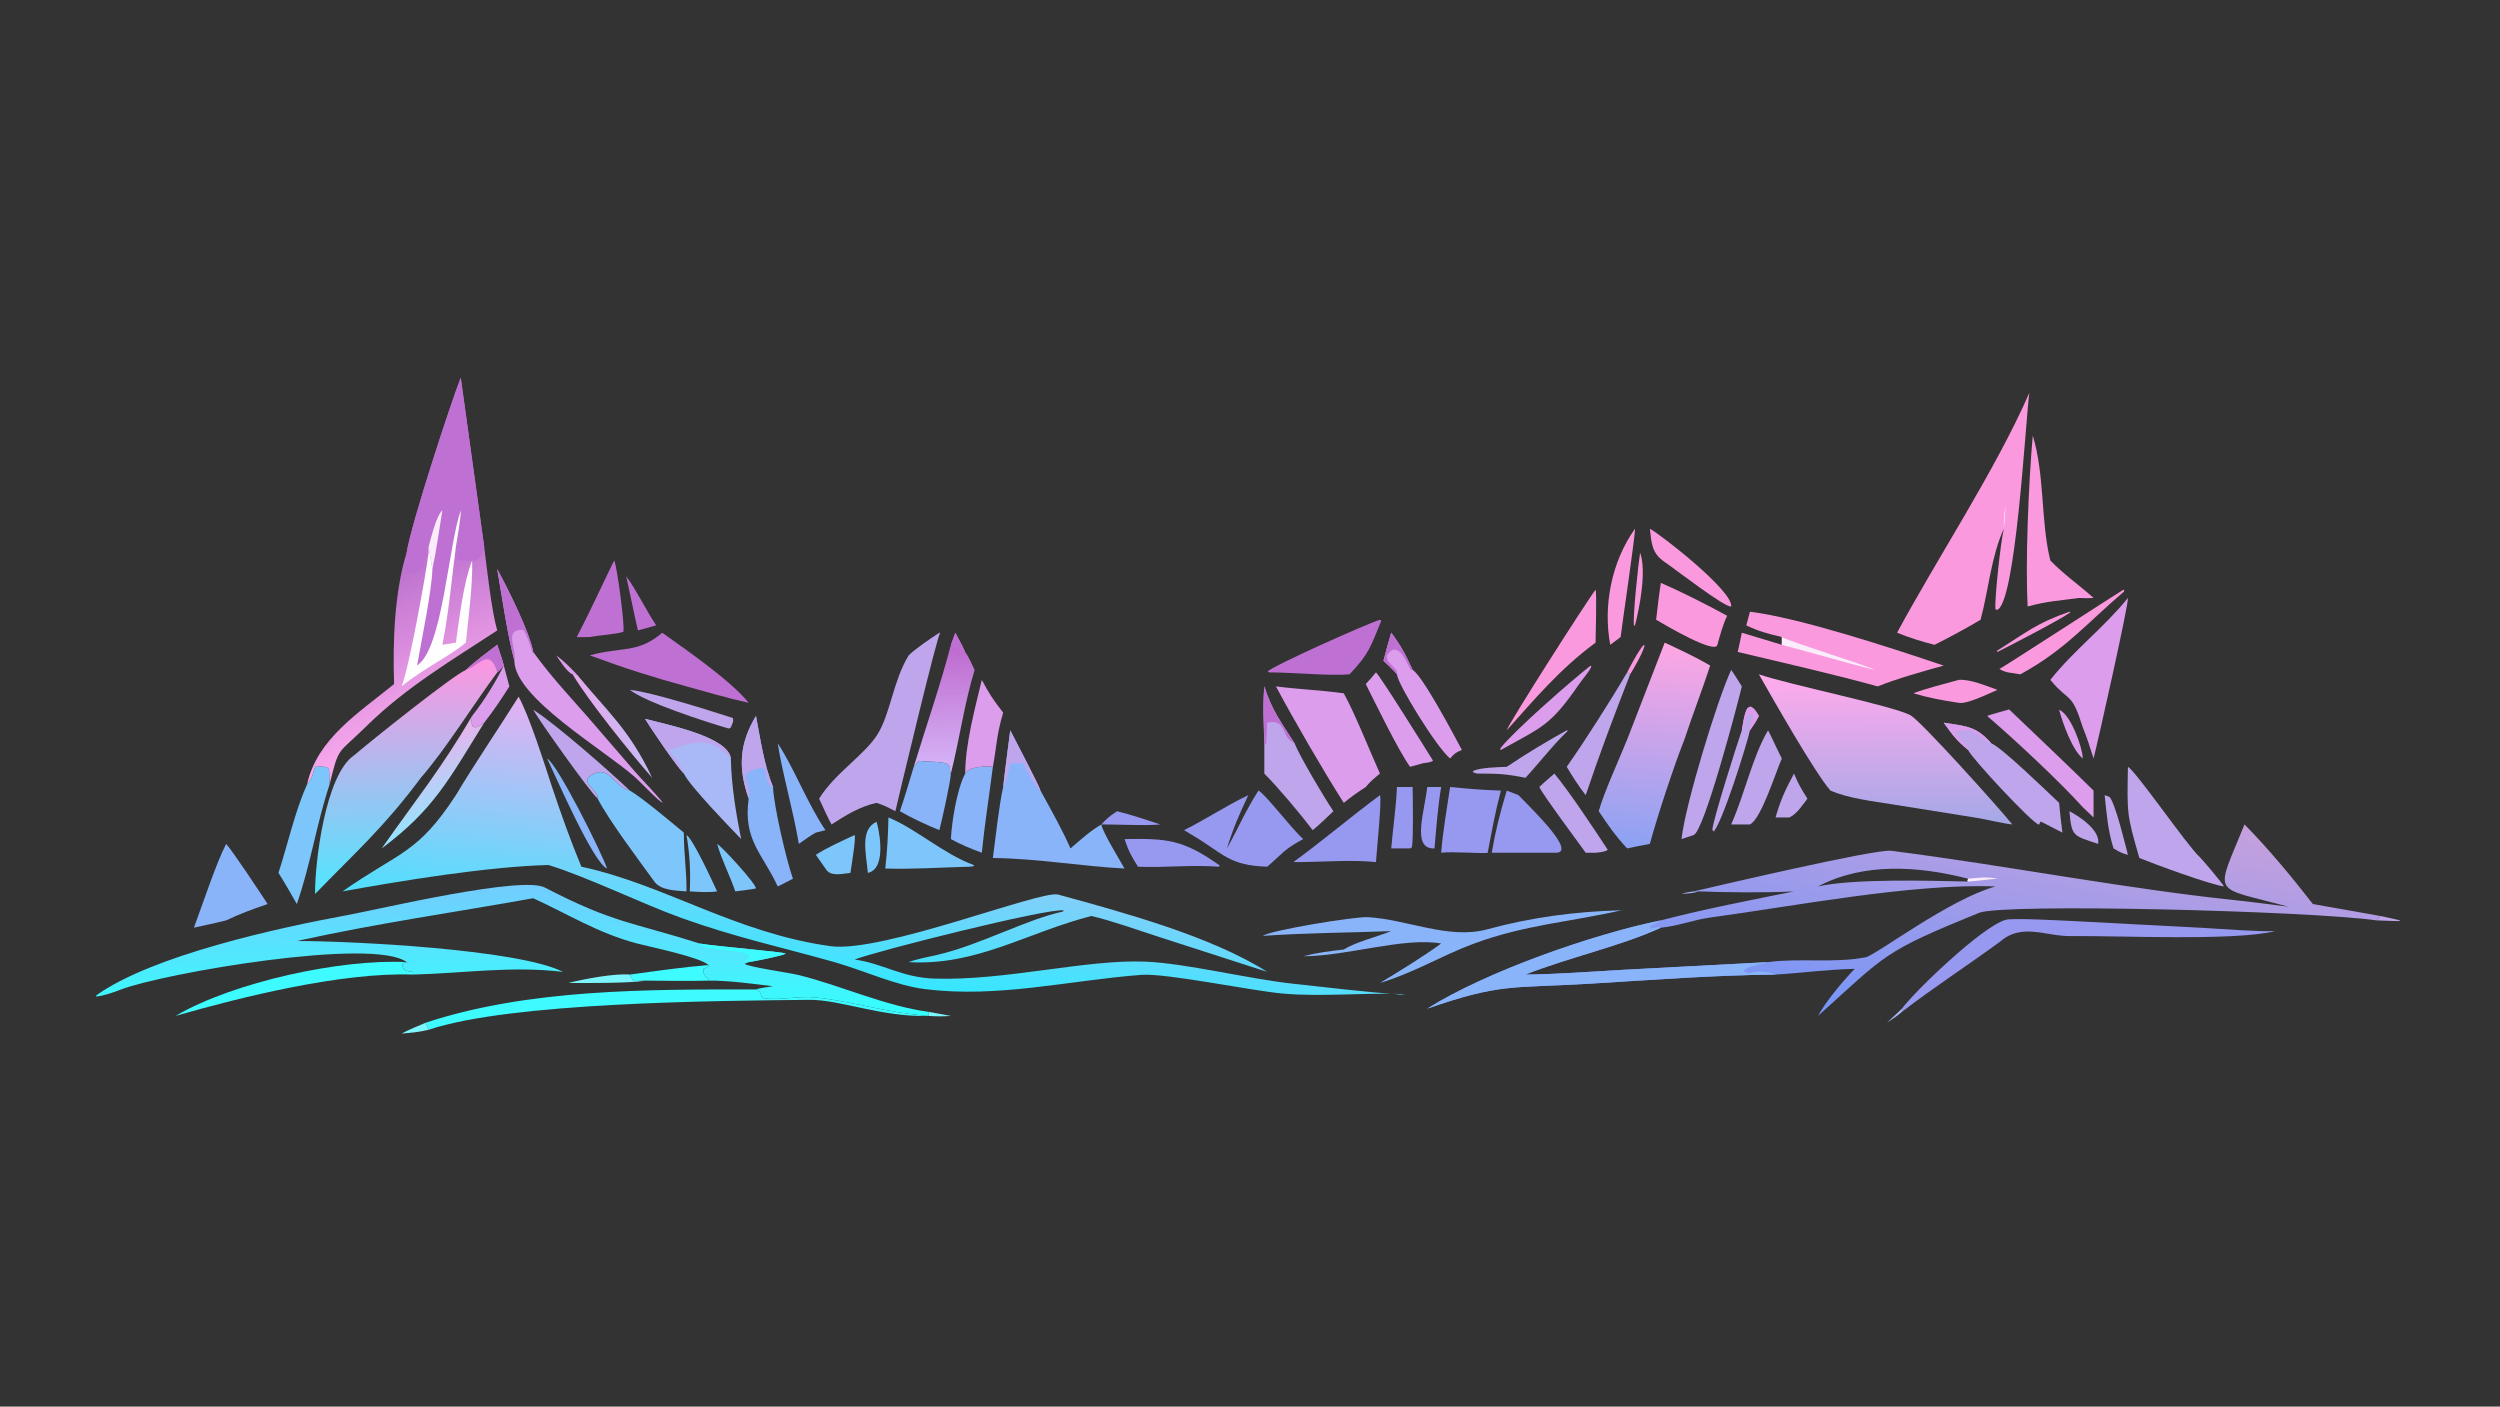 <?xml version="1.0" encoding="UTF-8"?> <svg xmlns="http://www.w3.org/2000/svg" xmlns:xlink="http://www.w3.org/1999/xlink" width="3839" height="2160" viewBox="0 0 3839 2160"><rect x="0" y="0" width="3839" height="2160" fill="#333333" stroke="none"/><defs><linearGradient id="gradient_0" gradientUnits="userSpaceOnUse" x1="741.464" y1="287.707" x2="725.17" y2="378.235"><stop offset="0" stop-color="#C6A0DD"></stop><stop offset="1" stop-color="#7796F7"></stop></linearGradient></defs><path fill="url(#gradient_0)" transform="matrix(4.219 0 0 4.219 6.10352e-05 0)" d="M816.941 300.076C825.642 308.893 834.208 319.244 841.825 329.046L866.428 333.401L864.951 334.99C841.158 331.575 729.081 328.66 720.255 332.264C685.265 346.55 686.949 347.019 661.704 369.774C664.518 364.497 670.811 357.03 675.066 352.63C664.52 352.889 656.095 354.132 646.254 354.717C623.591 354.927 601.255 356.676 578.627 358.038C550.065 359.756 546.325 357.797 519.464 367.12C540.863 353.648 579.72 340.053 604.512 334.99C620.056 330.94 637.212 327.607 652.965 324.444C642.218 324.981 628.985 324.829 618.286 324.444L616.43 324.444C624.742 322.519 682.656 308.939 688.288 309.657C731.451 315.162 774.255 323.708 817.618 328.085C819.04 328.228 832.868 330.004 832.866 330.005C804.543 322.326 806.206 326.676 816.941 300.076ZM555.227 354.717C566.432 354.626 578.975 353.645 590.28 353.012L643.521 350.184C655.136 348.618 667.312 350.668 679.008 348.434C682.69 347.731 709.454 327.278 726.331 322.64C696.09 321.458 652.723 329.876 622.357 333.97C616.391 334.774 610.827 337.069 604.512 337.654C590.016 344.344 570.662 348.553 555.227 354.717ZM716.335 320.859L716.077 320.638L716.335 319.821C698.473 315.252 678.508 313.784 661.704 322.64C674.6 319.724 702.7 320.558 716.335 320.859Z"></path><path fill="#89B4FA" transform="matrix(4.219 0 0 4.219 6.10352e-05 0)" d="M519.464 367.12C540.863 353.648 579.72 340.053 604.512 334.99C602.991 335.857 602.42 336.201 600.746 336.777L600.598 337.989C602.451 337.99 602.676 337.096 604.512 337.654C590.016 344.344 570.662 348.553 555.227 354.717C566.432 354.626 578.975 353.645 590.28 353.012L643.521 350.184C643.291 350.338 629.827 352.937 636.798 354.284C638.843 353.116 644.234 353.687 646.254 354.717C623.591 354.927 601.255 356.676 578.627 358.038C550.065 359.756 546.325 357.797 519.464 367.12Z"></path><path fill="#FAECFA" transform="matrix(4.219 0 0 4.219 6.10352e-05 0)" d="M716.335 319.821C720.394 319.462 722.991 319.054 727.02 319.821C723.462 320.05 719.548 320.691 716.335 320.859L716.077 320.638L716.335 319.821Z"></path><defs><linearGradient id="gradient_1" gradientUnits="userSpaceOnUse" x1="326.183" y1="269.329" x2="316.482" y2="357.569"><stop offset="0" stop-color="#E4B0F2"></stop><stop offset="1" stop-color="#36E7FF"></stop></linearGradient></defs><path fill="url(#gradient_1)" transform="matrix(4.219 0 0 4.219 6.10352e-05 0)" d="M188.76 253.582C192.629 260.449 198.272 278.357 200.925 286.442C204.314 296.538 207.537 305.622 211.601 315.461C241.754 321.894 267.58 339.564 302.203 344.37C321.057 346.987 378.813 323.863 385.155 325.602C409.019 332.149 440.809 340.754 461.23 353.733L421.484 340.898C414.041 338.502 404.564 335.079 397.209 333.401C373.569 339.479 355.462 351.612 330.736 350.184C334.142 348.93 337.542 348.391 341.091 347.563C357.094 343.832 373.079 334.785 386.886 331.772L387.174 331.359C381.592 330.385 318.289 346.316 311.084 349.246C321.4 350.679 328.248 355.806 340.069 356.186C365.891 357.016 395.18 349.142 416.75 350.004C431.678 350.601 454.294 356.279 470.494 358.028C482.402 359.313 496.58 361.056 508.45 361.855C509.792 362.117 510.052 362.025 511.438 361.855C497.121 361.156 481.17 362.946 466.609 361.601C455.211 360.547 424.341 354.14 415.389 354.824C388.998 356.843 363.352 363.338 336.713 360.019C326.148 358.702 314.761 353.412 304.359 350.371C284.508 344.747 267.718 341.206 248.028 334.114C233.556 328.901 214.307 319.407 199.649 314.838C177.96 315.368 145.742 320.607 124.661 324.444C145.539 309.837 151.832 310.965 165.93 289.419C172.842 277.815 181.439 265.265 188.76 253.582Z"></path><defs><linearGradient id="gradient_2" gradientUnits="userSpaceOnUse" x1="133.157" y1="215.815" x2="155.206" y2="261.378"><stop offset="0" stop-color="#BF74CF"></stop><stop offset="1" stop-color="#F7A8EC"></stop></linearGradient></defs><path fill="url(#gradient_2)" transform="matrix(4.219 0 0 4.219 6.10352e-05 0)" d="M167.699 137.443L176.238 198.999C177.149 206.534 178.999 222.818 180.977 229.456C164.359 240.383 147.799 250.115 133.451 264.236C122.652 274.864 123.444 271.333 119.969 285.482L119.929 285.019C119.493 279.614 121.159 278.728 114.678 279.104C113.925 281.498 113.508 283.694 111.757 285.482C115.44 268.879 130.501 259.517 143.447 248.97C142.92 233.788 143.536 215.591 148.008 201.159C149.661 190.637 163.906 147.209 167.699 137.443Z"></path><path fill="#BE71D3" transform="matrix(4.219 0 0 4.219 6.10352e-05 0)" d="M167.699 137.443L176.238 198.999C174.646 203.988 175.184 204.414 167.013 204.048L166.374 203.586L165.93 198.999C166.489 195.158 167.676 189.31 167.699 185.737C163.075 199.115 161.128 236.334 151.771 242.256C153.202 234.173 157.198 214.773 157.382 207.151L156.006 198.999L156.006 201.159C153.803 203.242 155.039 209.919 147.285 208.542C146.809 206.712 148.109 204.932 148.025 201.66L148.008 201.159C149.661 190.637 163.906 147.209 167.699 137.443Z"></path><path fill="#FAECFA" transform="matrix(4.219 0 0 4.219 6.10352e-05 0)" d="M156.006 198.999C156.886 195.815 158.798 187.693 161.013 185.737C160.015 192.071 158.624 201.4 157.382 207.151L156.006 198.999Z"></path><path fill="#FEFEFE" transform="matrix(4.219 0 0 4.219 6.10352e-05 0)" d="M151.771 242.256C161.128 236.334 163.075 199.115 167.699 185.737C167.676 189.31 166.489 195.158 165.93 198.999C164.385 210.9 163.355 222.938 161.013 234.692L165.93 233.895C167.199 225.077 168.659 212.115 171.843 204.01C172.154 212.778 170.443 224.901 169.574 233.895C163.307 239.135 154.167 243.257 146.175 249.835C148.9 242.877 154.734 210.79 156.006 201.159L156.006 198.999L157.382 207.151C157.198 214.773 153.202 234.173 151.771 242.256Z"></path><defs><linearGradient id="gradient_3" gradientUnits="userSpaceOnUse" x1="186.199" y1="369.689" x2="185.948" y2="322.24"><stop offset="0" stop-color="#33FFFD"></stop><stop offset="1" stop-color="#73CCFE"></stop></linearGradient></defs><path fill="url(#gradient_3)" transform="matrix(4.219 0 0 4.219 6.10352e-05 0)" d="M148.008 350.184C136.039 341.03 59.565 354.192 44.021 360.159C41.353 361.183 37.812 362.453 34.976 362.717L35.074 362.255C55.559 347.668 101.449 337.656 126.61 333.042C137.848 330.981 190.616 318.444 198.497 323.135C223.539 336.125 230.234 335.632 254.647 343.413C260.215 344.452 285.524 346.466 285.987 347.096C284.729 347.905 274.459 349.9 272.505 350.184L271.014 350.815C272.879 352.066 287.179 354.002 290.836 354.918C306.504 358.841 322.079 366.143 338.004 368.286L338.004 369.774C322.388 368.594 309.383 364.281 296.745 363.028C290.892 362.448 284.215 364.1 278.409 363.418C276.306 363.171 277.887 361.25 275.155 360.138C276.185 359.659 280.035 359.175 281.366 358.969C274.054 358.099 265.083 356.83 257.858 356.919L258.159 356.477C256.881 355.778 255.542 354.124 256.058 352.646L258.1 351.694L257.858 351.245C254.75 348.309 236.979 344.761 231.618 343.334C217.613 339.607 206.479 332.569 194.069 326.933C164.769 332.177 137.265 336.055 108.037 342.503C127.714 342.485 188.86 345.513 204.914 353.733C186.125 351.493 168.874 354.24 150.405 354.717L150.32 353.763C148.103 353.429 146.784 353.523 146.396 351.102L146.935 350.366C148.311 350.139 150.126 350.52 148.008 350.184Z"></path><path fill="#3DFBFE" transform="matrix(4.219 0 0 4.219 6.10352e-05 0)" d="M254.647 343.413C260.215 344.452 285.524 346.466 285.987 347.096C284.729 347.905 274.459 349.9 272.505 350.184C269.092 349.965 272.086 349.716 272.917 348.167C271.262 345.53 258.694 346.201 254.666 344.07L254.647 343.413Z"></path><defs><linearGradient id="gradient_4" gradientUnits="userSpaceOnUse" x1="686.168" y1="298.856" x2="685.941" y2="246.475"><stop offset="0" stop-color="#A7A8E8"></stop><stop offset="1" stop-color="#FFAAEC"></stop></linearGradient></defs><path fill="url(#gradient_4)" transform="matrix(4.219 0 0 4.219 6.10352e-05 0)" d="M640.187 245.436C651.476 249.304 688.874 256.864 695.367 260.334C699.093 262.325 728.15 294.657 732.412 300.076C729.84 299.88 722.7 298.184 719.43 297.663L689.078 292.815C681.708 291.591 672.911 290.663 666.235 287.749C660.509 281.23 645.097 254.062 640.187 245.436Z"></path><defs><linearGradient id="gradient_5" gradientUnits="userSpaceOnUse" x1="146.257" y1="240.266" x2="148.27" y2="323.172"><stop offset="0" stop-color="#FF95E0"></stop><stop offset="1" stop-color="#52E5FF"></stop></linearGradient></defs><path fill="url(#gradient_5)" transform="matrix(4.219 0 0 4.219 6.10352e-05 0)" d="M180.977 234.692C181.657 236.785 182.882 240.231 183.389 242.256C183.041 242.631 181.252 244.643 180.977 244.735C172.117 256.644 162.534 272.317 153.169 283.106C139.87 301.005 129.298 310.311 114.678 325.384C114.561 314.304 118.367 281.892 128.926 274.878C134.472 270.106 165.081 245.591 169.574 243.841C172.616 240.913 177.504 237.319 180.977 234.692Z"></path><path fill="#BE71D3" transform="matrix(4.219 0 0 4.219 6.10352e-05 0)" d="M180.977 234.692C181.657 236.785 182.882 240.231 183.389 242.256C183.041 242.631 181.252 244.643 180.977 244.735C178.262 235.362 174.272 242.394 169.574 243.841C172.616 240.913 177.504 237.319 180.977 234.692Z"></path><path fill="#FB99DE" transform="matrix(4.219 0 0 4.219 6.10352e-05 0)" d="M738.616 143C737.197 153.951 733.615 220.506 726.784 221.994L726.268 221.693C725.997 217.249 728.291 196.488 729.338 192.445L729.338 192.445C724.751 202.374 723.722 215.025 720.878 225.566C716.192 228.399 709.059 232.238 704.113 234.692C699.402 233.486 694.996 232.126 690.481 230.295C705.39 202.664 726.226 171.277 738.616 143Z"></path><path fill="#FAECFA" transform="matrix(4.219 0 0 4.219 6.10352e-05 0)" d="M729.338 192.445C729.359 190.493 729.276 187.673 729.718 185.848L730.142 185.631L730.073 184.829L729.873 185.225L730.17 185.384L730.168 184.834C729.601 185.943 729.677 190.612 729.338 192.445L729.338 192.445Z"></path><defs><linearGradient id="gradient_6" gradientUnits="userSpaceOnUse" x1="604.715" y1="234.073" x2="598.583" y2="308.186"><stop offset="0" stop-color="#FFA6E3"></stop><stop offset="1" stop-color="#8CA2F3"></stop></linearGradient></defs><path fill="url(#gradient_6)" transform="matrix(4.219 0 0 4.219 6.10352e-05 0)" d="M605.911 233.895C611.672 236.63 616.971 239.006 622.458 242.256C619.494 251.354 616.03 260.177 613.067 269.195C609.335 278.534 603.079 297.573 600.506 307.154C597.73 307.628 594.984 308.223 592.229 308.8C587.962 304.206 585.392 300.488 581.892 295.262C583.762 288.472 589.343 276.372 592.229 269.195L605.911 233.895Z"></path><path fill="#BFA5EC" transform="matrix(4.219 0 0 4.219 6.10352e-05 0)" d="M341.902 230.295L342.252 230.376C341.794 228.271 326.697 291.757 325.884 295.262C323.34 293.939 321.806 293.079 319.026 292.225C313.012 293.509 307.743 296.788 302.661 300.076C301.998 299.135 298.827 292.16 298.132 290.685C303.79 281.499 314.546 274.873 319.245 267.508C324.104 259.894 325.035 247.8 330.736 238.532C333.3 236.005 338.786 232.326 341.902 230.295Z"></path><path fill="#FB99DE" transform="matrix(4.219 0 0 4.219 6.10352e-05 0)" d="M636.935 222.656C655.287 224.904 688.927 236.024 707.448 242.256C700.401 244.18 690.036 247.132 683.44 249.835C667.921 245.527 648.365 241.061 632.485 237.288C632.998 234.962 633.527 232.633 633.98 230.295L648.539 234.692L648.539 231.87C643.779 230.742 640.046 229.774 635.602 227.622L636.935 222.656Z"></path><path fill="#FAECFA" transform="matrix(4.219 0 0 4.219 6.10352e-05 0)" d="M648.539 231.87C653.832 234.442 680.467 242.449 682.097 243.798C670.796 240.93 659.805 237.665 648.539 234.692L648.539 231.87Z"></path><path fill="#89B4FA" transform="matrix(4.219 0 0 4.219 6.10352e-05 0)" d="M367.71 265.821C369.546 269.517 377.635 284.712 378.713 287.749C382.224 294.167 386.756 302.168 389.616 308.8C393.223 305.727 396.776 302.456 400.854 300.076L400.854 300.076C401.116 302.467 407.742 313.392 409.314 316.119C393.374 315.299 378.106 312.504 361.38 312.281C362.302 305.454 363.676 292.671 365.128 286.442C365.875 279.613 366.836 272.648 367.71 265.821Z"></path><path fill="#BFA5EC" transform="matrix(4.219 0 0 4.219 6.10352e-05 0)" d="M367.71 265.821C369.546 269.517 377.635 284.712 378.713 287.749C376.818 286.819 373.622 279.985 372.501 277.81L367.71 277.81C367.295 280.104 366.419 284.625 365.128 286.442C365.875 279.613 366.836 272.648 367.71 265.821Z"></path><path fill="#DC9DEC" transform="matrix(4.219 0 0 4.219 6.10352e-05 0)" d="M464.413 249.835C472.671 250.881 480.867 251.204 489.089 252.344C493.064 259.436 498.684 273.608 502.266 281.566C500.107 283.343 498.918 284.263 497.095 286.442C493.946 288.487 491.999 289.861 489.089 292.225C481.686 280.573 470.932 262.096 464.413 249.835Z"></path><path fill="#7DC6FC" transform="matrix(4.219 0 0 4.219 6.10352e-05 0)" d="M217.525 290.685C217.936 287.448 210.652 284.886 215.272 282.119C222.009 278.083 223.359 286.511 229.247 287.749C233.715 290.296 244.509 299.441 248.894 303.044C248.871 310.312 249.959 317.419 249.873 324.444C245.994 324.115 240.542 324.153 238.142 320.834C232.455 312.97 221.89 298.988 217.525 290.685Z"></path><path fill="#3DFBFE" transform="matrix(4.219 0 0 4.219 6.10352e-05 0)" d="M154.909 372.254C192.358 359.878 236.015 360.094 275.155 360.138C277.887 361.25 276.306 363.171 278.409 363.418C284.215 364.1 290.892 362.448 296.745 363.028C309.383 364.281 322.388 368.594 338.004 369.774L338.004 369.774C320.726 370.246 305.87 363.796 294.519 363.913C260.987 364.257 185.8 364.789 156.006 374.815C155.779 374.138 155.215 372.955 154.909 372.254Z"></path><path fill="#89B4FA" transform="matrix(4.219 0 0 4.219 6.10352e-05 0)" d="M589.862 331.323L591.132 331.093C572.618 335.463 555.175 336.443 536.142 343.57C524.384 347.973 514.792 353.999 502.266 357.771C508.902 353.755 518.46 347.905 524.546 343.413C510.986 341.01 490.045 348.067 474.345 348.044C479.442 346.755 483.86 346.177 489.089 345.601C493.326 342.911 501.032 341.013 506.374 338.897C490.142 339.52 476.351 339.493 459.666 340.629C461.837 338.732 493.026 333.505 497.963 333.83C512.035 334.631 527.402 342.058 541.313 338.249C557.277 333.879 573.328 331.781 589.862 331.323Z"></path><path fill="#9798F0" transform="matrix(4.219 0 0 4.219 6.10352e-05 0)" d="M458.04 287.749C460.399 288.824 470.147 301.728 474.345 305.394C466.973 309.384 467.212 310.366 461.23 315.461C447.117 315.007 445.28 310.633 433.91 303.928L430.965 302.157C438.994 298.148 446.688 293.018 454.35 289.419C451.037 296.46 448.906 301.277 446.574 308.8C450.831 301.241 452.96 295.723 458.04 287.749Z"></path><path fill="#DC9DEC" transform="matrix(4.219 0 0 4.219 6.10352e-05 0)" d="M774.505 217.638C774.855 219.632 763.545 270.164 761.997 276.069C760.794 272.338 759.593 268.362 758.081 264.77C753.969 251.57 753.192 255.771 746.487 247.73L746.27 247.464C754.666 236.79 765.928 228.313 774.505 217.638Z"></path><path fill="#9798F0" transform="matrix(4.219 0 0 4.219 6.10352e-05 0)" d="M692.252 367.12C696.813 360.877 721.601 337.039 730.047 334.778C732.672 334.075 750.136 335.03 753.885 335.202L803.013 337.792C810.442 338.187 821.005 339.116 828.13 338.897C813.401 342.598 770.078 340.486 753.646 340.708C744.559 340.832 736.022 335.831 728.104 342.634C716.302 351.304 703.871 359.331 692.252 368.286L692.252 367.12Z"></path><path fill="#DC9DEC" transform="matrix(4.219 0 0 4.219 6.10352e-05 0)" d="M180.977 207.151C184.672 213.901 192.806 230.128 194.069 237.288C200.847 246.557 205.897 251.833 213.5 260.469L231.295 281.067C233 283.039 240.427 290.765 241.222 292.2C239.985 291.928 232.817 284.363 231.272 282.991C219.914 272.901 187.226 253.91 187.229 240.513C184.851 231.82 182.558 216.442 180.977 207.151Z"></path><path fill="#BE71D3" transform="matrix(4.219 0 0 4.219 6.10352e-05 0)" d="M180.977 207.151C184.672 213.901 192.806 230.128 194.069 237.288L193.862 237.768C193.142 235.535 191.761 230.856 190.396 229.233C182.975 229.015 188.35 236.613 187.229 240.513C184.851 231.82 182.558 216.442 180.977 207.151Z"></path><path fill="#A9B8F6" transform="matrix(4.219 0 0 4.219 6.10352e-05 0)" d="M234.763 261.641C242.666 263.742 265.013 268.104 266.02 276.069C266.169 285.716 267.883 295.911 269.743 305.394C265.275 300.699 251.148 286.178 248.894 281.566C246.362 279.105 236.724 264.868 234.763 261.641Z"></path><path fill="#BFA5EC" transform="matrix(4.219 0 0 4.219 6.10352e-05 0)" d="M234.763 261.641C242.666 263.742 265.013 268.104 266.02 276.069C258.999 268.633 254.552 269.097 243.285 272.964C245.016 275.161 248.43 278.966 248.894 281.566C246.362 279.105 236.724 264.868 234.763 261.641Z"></path><path fill="#BFA5EC" transform="matrix(4.219 0 0 4.219 6.10352e-05 0)" d="M774.505 279.104C777.496 280.754 796.138 307.885 800.624 311.935C801.712 312.917 808.896 321.493 809.483 322.64C804.501 322.016 783.832 314.424 778.664 312.281C774.003 296.17 774.212 296.136 774.505 279.104Z"></path><path fill="#89B4FA" transform="matrix(4.219 0 0 4.219 6.10352e-05 0)" d="M272.505 290.685C268.591 279.573 269.068 270.665 275.155 260.58C276.8 269.209 278.085 278.384 281.366 286.442C281.571 293.106 286.28 313.377 288.607 319.821C286.856 320.721 284.827 321.833 283.066 322.64C277.661 310.822 270.361 305.784 272.505 290.685Z"></path><path fill="#BFA5EC" transform="matrix(4.219 0 0 4.219 6.10352e-05 0)" d="M272.505 290.685C268.591 279.573 269.068 270.665 275.155 260.58C276.8 269.209 278.085 278.384 281.366 286.442C278.439 285.379 279.455 281.339 277.769 279.305C266.329 281.565 273.968 283.709 272.505 290.685Z"></path><path fill="#BE71D3" transform="matrix(4.219 0 0 4.219 6.10352e-05 0)" d="M241.023 230.295C249.727 236.472 266.111 247.838 272.505 255.8C265.323 254.255 257.05 251.797 249.873 249.835C236.965 246.288 227.264 243.197 214.667 238.532C226.267 235.315 232.184 237.917 241.023 230.295Z"></path><defs><linearGradient id="gradient_7" gradientUnits="userSpaceOnUse" x1="343.105" y1="236.087" x2="344.141" y2="277.372"><stop offset="0" stop-color="#BF6BCF"></stop><stop offset="1" stop-color="#D4B0F5"></stop></linearGradient></defs><path fill="url(#gradient_7)" transform="matrix(4.219 0 0 4.219 6.10352e-05 0)" d="M346.101 234.692C346.645 233.229 347.197 231.768 347.714 230.295C348.811 232.381 350.394 235.184 351.3 237.288C352.67 239.187 353.727 241.693 354.732 243.841C350.955 256.245 349.237 269.107 346.101 281.566L345.73 280.533C346.638 276.422 339.422 277.649 334.355 276.919C333.71 277.846 333.343 278.275 332.575 279.104C336.92 264.778 342.417 248.999 346.101 234.692Z"></path><path fill="#BE71D3" transform="matrix(4.219 0 0 4.219 6.10352e-05 0)" d="M346.101 234.692C346.645 233.229 347.197 231.768 347.714 230.295C348.811 232.381 350.394 235.184 351.3 237.288L351.094 237.407C350.022 237.522 347.164 235.403 346.101 234.692Z"></path><path fill="#BFA5EC" transform="matrix(4.219 0 0 4.219 6.10352e-05 0)" d="M460.18 249.835C462.862 258.413 466.366 263.005 471.189 270.53C472.922 275.057 482.429 291.068 485.327 295.262C483.3 297.156 479.848 300.563 477.784 302.157C473.489 296.455 465.197 286.605 460.18 281.566L460.18 270.53C459.984 263.735 459.585 256.531 460.18 249.835Z"></path><path fill="#BE71D3" transform="matrix(4.219 0 0 4.219 6.10352e-05 0)" d="M460.18 249.835C462.862 258.413 466.366 263.005 471.189 270.53C465.994 268.464 468.685 261.473 461.23 263.035L460.833 270.905L460.18 270.53C459.984 263.735 459.585 256.531 460.18 249.835Z"></path><path fill="#BFA5EC" transform="matrix(4.219 0 0 4.219 6.10352e-05 0)" d="M707.448 263.035C715.721 264.395 719.206 264.218 724.752 270.53C728.579 272.023 745.315 288.339 749.461 292.225C749.799 295.927 750.172 299.36 750.663 303.044C749.118 302.356 743.4 299.189 742.683 299.036L742.148 300.153C739.996 300.038 717.271 275.585 716.335 272.964C712.049 269.476 710.661 267.432 707.448 263.035Z"></path><path fill="#DC9DEC" transform="matrix(4.219 0 0 4.219 6.10352e-05 0)" d="M707.448 263.035C715.721 264.395 719.206 264.218 724.752 270.53C721.865 269.623 719.32 265.756 716.779 265.787C706.081 265.917 714.919 268.284 716.335 272.964C712.049 269.476 710.661 267.432 707.448 263.035Z"></path><path fill="#FB99DE" transform="matrix(4.219 0 0 4.219 6.10352e-05 0)" d="M739.868 158.531C744.267 172.788 742.751 190.096 746.27 204.01C751.231 209.148 756.722 212.88 761.997 217.638C759.995 217.743 758.798 217.773 756.806 217.638C749.546 218.621 745.23 218.772 738.017 220.738C737.128 204.66 738.355 175.765 739.868 158.531Z"></path><path fill="#9798F0" transform="matrix(4.219 0 0 4.219 6.10352e-05 0)" d="M527.794 286.442C534.54 287.126 539.581 287.537 546.296 287.749C544.234 295.469 542.971 302.542 541.485 310.377C540.611 310.801 528.04 309.827 524.546 310.377C525.208 302.112 526.61 294.623 527.794 286.442Z"></path><path fill="#BFA5EC" transform="matrix(4.219 0 0 4.219 6.10352e-05 0)" d="M630.1 243.841C631.088 245.112 633.026 248.347 633.98 249.835C632.325 256.723 620.259 302.658 616.43 303.928L612.028 305.394C613.376 292.853 625.132 254.48 630.1 243.841Z"></path><path fill="#89B4FA" transform="matrix(4.219 0 0 4.219 6.10352e-05 0)" d="M82.312 307.154C84.799 309.897 95.003 325.353 97.413 329.046C91.552 331.069 87.975 332.331 82.312 334.99C78.525 335.958 74.413 336.799 70.576 337.654C73.537 329.757 78.74 313.975 82.312 307.154Z"></path><path fill="#7DC6FC" transform="matrix(4.219 0 0 4.219 6.10352e-05 0)" d="M114.678 279.104C121.159 278.728 119.493 279.614 119.929 285.019L119.969 285.482C115.221 299.772 112.994 314.935 108.037 329.046C105.857 325.222 103.725 321.423 101.357 317.708C104.696 307.431 107.381 295.234 111.757 285.482C113.508 283.694 113.925 281.498 114.678 279.104Z"></path><path fill="#BE71D3" transform="matrix(4.219 0 0 4.219 6.10352e-05 0)" d="M502.266 225.566L502.746 225.946C498.879 235.335 498.4 237.844 491.206 245.436C484.374 246.057 470.823 244.807 462.887 244.735C462.103 244.866 462.131 244.791 461.405 244.423C462.537 242.642 497.601 226.969 502.266 225.566Z"></path><path fill="#9798F0" transform="matrix(4.219 0 0 4.219 6.10352e-05 0)" d="M502.266 289.419C503.031 290.825 501.013 310.374 500.813 313.778C492.03 312.808 480.57 313.819 471.189 313.778L470.86 313.698C481.735 305.749 491.8 297.18 502.266 289.419Z"></path><path fill="#DC9DEC" transform="matrix(4.219 0 0 4.219 6.10352e-05 0)" d="M730.878 258.323L731.28 258.217C731.462 258.302 761.051 286.652 761.997 287.749L761.997 297.528L758.081 293.8C749.508 284.31 733.165 269.063 723.256 260.58C724.834 259.972 729.087 258.848 730.878 258.323Z"></path><path fill="#9798F0" transform="matrix(4.219 0 0 4.219 6.10352e-05 0)" d="M548.405 287.749C549.833 288.321 551.271 288.868 552.708 289.419C556.39 293.404 575.077 310.972 565.751 310.377L542.947 310.377C544.465 301.636 545.925 296.194 548.405 287.749Z"></path><path fill="#DC9DEC" transform="matrix(4.219 0 0 4.219 6.10352e-05 0)" d="M503.548 240.513C504.433 236.957 505.309 233.802 506.374 230.295C510.038 235.247 511.595 238.232 514.156 243.841C517.764 245.827 529.624 268.349 532.087 272.964C530.067 273.747 529.232 274.356 527.794 276.069C522.868 272.056 508.69 248.995 508.45 245.436C507.367 244.046 504.903 241.812 503.548 240.513Z"></path><path fill="#BE71D3" transform="matrix(4.219 0 0 4.219 6.10352e-05 0)" d="M503.548 240.513C504.433 236.957 505.309 233.802 506.374 230.295C510.038 235.247 511.595 238.232 514.156 243.841L513.392 243.812C511.976 241.087 508.763 232.456 504.734 238.617C504.662 242.053 509.263 243.241 508.45 245.436C507.367 244.046 504.903 241.812 503.548 240.513Z"></path><path fill="#FB99DE" transform="matrix(4.219 0 0 4.219 6.10352e-05 0)" d="M604.512 212.147C612.321 215.561 621.136 220.034 628.63 224.114C627.098 227.332 626.023 231.272 625.083 234.692C624.288 238.338 605.38 227.105 602.784 225.566C603.311 221.088 603.805 216.598 604.512 212.147Z"></path><path fill="#89B4FA" transform="matrix(4.219 0 0 4.219 6.10352e-05 0)" d="M351.3 281.566C352.552 279.033 358.911 278.712 361.38 279.104C360.035 289.597 358.413 299.831 357.352 310.377C353.558 308.969 349.627 307.404 346.101 305.394C346.429 298.957 348.283 287.298 351.3 281.566Z"></path><path fill="#3DFBFE" transform="matrix(4.219 0 0 4.219 6.10352e-05 0)" d="M63.85 369.774C85.043 357.366 124.317 348.93 148.008 350.184C150.126 350.52 148.311 350.139 146.935 350.366L146.396 351.102C146.784 353.523 148.103 353.429 150.32 353.763L150.405 354.717C124.358 353.819 88.407 362.738 63.85 369.774Z"></path><path fill="#89B4FA" transform="matrix(4.219 0 0 4.219 6.10352e-05 0)" d="M332.575 279.104C333.343 278.275 333.71 277.846 334.355 276.919C339.422 277.649 346.638 276.422 345.73 280.533L346.101 281.566C345.906 284.907 342.812 298.713 341.902 302.157C337.498 300.398 331.555 297.594 327.539 295.262C329.363 289.958 330.953 284.48 332.575 279.104Z"></path><path fill="#7DC6FC" transform="matrix(4.219 0 0 4.219 6.10352e-05 0)" d="M323.372 297.528C333.723 301.837 343.389 310.815 354.516 314.9L354.344 315.283L352.914 315.461C342.986 315.678 332.03 316.462 322.226 316.119C322.96 309.266 323.208 304.463 323.372 297.528Z"></path><path fill="#FB99DE" transform="matrix(4.219 0 0 4.219 6.10352e-05 0)" d="M580.745 214.651C581.239 216.204 580.755 231.035 580.745 233.895C567.698 243.559 558.99 253.994 548.405 265.821C548.502 264.287 577.502 218.785 580.745 214.651Z"></path><path fill="#DC9DEC" transform="matrix(4.219 0 0 4.219 6.10352e-05 0)" d="M357.352 247.464C360.104 252.607 361.523 254.756 365.128 259.374C362.705 267.532 362.844 271.065 361.38 279.104C358.911 278.712 352.552 279.033 351.3 281.566C351.337 270.879 354.815 257.999 357.352 247.464Z"></path><path fill="#BFA5EC" transform="matrix(4.219 0 0 4.219 6.10352e-05 0)" d="M643.521 265.821C643.973 266.415 647.569 274.349 648.539 276.069C646.317 281.026 641.058 298.06 636.935 300.076L630.1 300.076C634.986 289.085 637.895 275.299 643.521 265.821Z"></path><path fill="#DC9DEC" transform="matrix(4.219 0 0 4.219 6.10352e-05 0)" d="M500.813 244.735C502.397 246.086 519.172 272.983 521.57 276.843C521.073 277.485 518.956 277.623 517.899 277.81L513.222 279.104C508.797 272.887 500.897 256.492 497.095 248.97C498.353 247.688 499.635 246.115 500.813 244.735Z"></path><path fill="#BFA5EC" transform="matrix(4.219 0 0 4.219 6.10352e-05 0)" d="M592.229 244.735L593.338 245.436C587.641 259.988 582.121 274.598 577.155 289.419C574.539 286.124 572.421 282.689 570.239 279.104C576.81 269.782 586.528 254.51 592.229 244.735Z"></path><path fill="#9798F0" transform="matrix(4.219 0 0 4.219 6.10352e-05 0)" d="M409.314 305.394C424.81 305.166 430.479 305.493 443.919 314.994L443.686 315.461C433.3 314.688 424.372 315.879 414.206 315.461C411.74 311.569 410.714 309.671 409.314 305.394Z"></path><path fill="#BE71D3" transform="matrix(4.219 0 0 4.219 6.10352e-05 0)" d="M223.528 204.01C224.541 205.464 227.577 228.586 226.863 229.971C223.929 230.918 218.349 231.142 214.667 231.87C213.083 231.933 211.511 231.893 209.926 231.87C214.547 223.055 219.096 213.039 223.528 204.01Z"></path><path fill="#FB99DE" transform="matrix(4.219 0 0 4.219 6.10352e-05 0)" d="M772.832 214.651L773.175 214.794L773.035 215.357C759.859 226.524 751.597 236.63 735.341 245.436L730.878 244.735C729.353 244.341 729.072 244.254 727.714 243.469C727.582 243.882 770.02 216.314 772.832 214.651Z"></path><defs><linearGradient id="gradient_8" gradientUnits="userSpaceOnUse" x1="150.775" y1="273.806" x2="161.654" y2="296.883"><stop offset="0" stop-color="#E4B5ED"></stop><stop offset="1" stop-color="#96E4FF"></stop></linearGradient></defs><path fill="url(#gradient_8)" transform="matrix(4.219 0 0 4.219 6.10352e-05 0)" d="M171.843 260.58C171.178 265.075 172.445 265.913 176.238 263.035C163.399 283.644 158.047 294.538 138.926 308.8C151.34 291.114 160.373 280.119 171.843 260.58Z"></path><path fill="#BFA5EC" transform="matrix(4.219 0 0 4.219 6.10352e-05 0)" d="M565.751 281.566C571.318 288.258 580.294 301.873 585.188 309.305C583.997 310.161 582.278 310.182 580.745 310.377L577.155 310.377C574.55 306.717 561.417 289.118 560.272 286.442C561.867 284.887 564.046 283.072 565.751 281.566Z"></path><path fill="#FB99DE" transform="matrix(4.219 0 0 4.219 6.10352e-05 0)" d="M595.087 192.445C595.335 194.081 590.328 227.741 589.862 231.87L586.074 234.692C583.414 220.289 586.598 204.4 595.087 192.445Z"></path><path fill="#FB99DE" transform="matrix(4.219 0 0 4.219 6.10352e-05 0)" d="M600.506 192.445C604.93 194.859 630.941 215.275 630.1 220.738C627.856 221.265 609.156 206.729 606.024 204.64C601.188 201.415 601.126 197.836 600.506 192.445Z"></path><path fill="#89B4FA" transform="matrix(4.219 0 0 4.219 6.10352e-05 0)" d="M283.066 270.53C289.147 279.755 293.805 292.33 300.435 302.157L296.949 303.044C295.16 303.959 292.479 305.95 290.753 307.154C288.662 294.641 284.823 281.876 283.066 270.53Z"></path><path fill="#BFA5EC" transform="matrix(4.219 0 0 4.219 6.10352e-05 0)" d="M217.525 290.685C214.49 287.935 196.465 262.649 194.069 258.323C201.906 263.183 222.461 281.255 229.247 287.749C223.359 286.511 222.009 278.083 215.272 282.119C210.652 284.886 217.936 287.448 217.525 290.685Z"></path><path fill="#DC9DEC" transform="matrix(4.219 0 0 4.219 6.10352e-05 0)" d="M578.949 242.256L579.194 242.554C578.948 243.806 575.92 247.317 574.965 248.701C564.222 264.288 561.639 264.352 546.296 272.964L546.088 272.845L546.106 272.337C551.29 265.767 572.09 247.593 578.949 242.256Z"></path><path fill="#9798F0" transform="matrix(4.219 0 0 4.219 6.10352e-05 0)" d="M508.45 286.442L514.156 286.442C514.222 290.88 514.486 304.637 513.917 308.373L513.222 308.8L506.374 308.8C507.006 301.083 508.117 294.318 508.45 286.442Z"></path><path fill="#FB99DE" transform="matrix(4.219 0 0 4.219 6.10352e-05 0)" d="M712.931 247.464C716.897 247.093 723.057 249.683 727.02 251.091C723.865 252.444 715.758 256.432 712.931 255.8C706.974 254.92 702.18 254.042 696.413 252.344C700.419 250.739 708.423 248.713 712.931 247.464Z"></path><path fill="#BFA5EC" transform="matrix(4.219 0 0 4.219 6.10352e-05 0)" d="M633.98 265.821C634.322 263.804 634.937 259.244 636.041 257.73L637.095 257.17C638.711 257.896 639.127 258.946 640.187 260.58C639.106 262.731 638.329 263.836 636.935 265.821C635.883 270.8 626.46 300.915 623.389 303L623.97 302.64L623.242 302.096C623.325 298.839 632.385 270.361 633.98 265.821Z"></path><path fill="#DC9DEC" transform="matrix(4.219 0 0 4.219 6.10352e-05 0)" d="M633.98 265.821C634.322 263.804 634.937 259.244 636.041 257.73L637.095 257.17C638.711 257.896 639.127 258.946 640.187 260.58C639.106 262.731 638.329 263.836 636.935 265.821C635.86 264.173 638.737 262.199 637.983 260.141L636.979 259.749C634.572 260.864 635.983 264.532 633.98 265.821Z"></path><path fill="#7DC6FC" transform="matrix(4.219 0 0 4.219 6.10352e-05 0)" d="M311.084 303.928C311.587 305.092 309.82 315.714 309.534 317.708C306.301 318.043 302.177 319.221 300.435 316.119C299.308 314.447 298.115 312.791 296.949 311.144C300.559 308.714 306.992 305.808 311.084 303.928Z"></path><path fill="#BFA5EC" transform="matrix(4.219 0 0 4.219 6.10352e-05 0)" d="M570.239 265.821L570.668 265.999C565.249 271.095 560.322 277.608 555.227 283.106C548.121 281.639 544.845 281.541 537.53 281.566L536.025 281.002L536.314 280.537C539.128 279.335 545.272 279.229 548.405 279.104C555.491 274.338 562.766 269.95 570.239 265.821Z"></path><path fill="#BFA5EC" transform="matrix(4.219 0 0 4.219 6.10352e-05 0)" d="M229.247 251.091C236.686 251.753 258.422 258.65 266.731 261.33C267.094 262.673 266.577 263.22 266.02 264.77L265.29 265.178C256.43 262.626 234.898 255.571 229.247 251.091Z"></path><defs><linearGradient id="gradient_9" gradientUnits="userSpaceOnUse" x1="218.168" y1="263.907" x2="224.419" y2="260.522"><stop offset="0" stop-color="#EAA7EE"></stop><stop offset="1" stop-color="#CCB8F3"></stop></linearGradient></defs><path fill="url(#gradient_9)" transform="matrix(4.219 0 0 4.219 6.10352e-05 0)" d="M208.437 245.436C209.01 245.185 209.295 245.322 209.926 245.436C221.122 259.108 228.943 265.263 237.385 283.106C229.705 274.385 213.906 254.81 208.437 245.436Z"></path><path fill="#3DFBFE" transform="matrix(4.219 0 0 4.219 6.10352e-05 0)" d="M229.247 354.717C238.322 353.47 248.802 351.985 257.858 351.245L258.1 351.694L256.058 352.646C255.542 354.124 256.881 355.778 258.159 356.477L257.858 356.919C250.477 357.154 242.209 356.95 234.763 356.919C231.281 356.746 230.656 358.286 229.247 354.717Z"></path><path fill="#7DC6FC" transform="matrix(4.219 0 0 4.219 6.10352e-05 0)" d="M249.873 303.928C252.223 305.325 259.474 321.137 261.004 324.444C257.464 324.891 254.628 324.63 251.071 324.444C251.366 316.921 251.098 311.312 249.873 303.928Z"></path><path fill="#DC9DEC" transform="matrix(4.219 0 0 4.219 6.10352e-05 0)" d="M171.843 260.58C176.468 254.658 179.97 248.918 183.389 242.256L185.397 249.835C182.496 254.424 179.598 258.76 176.238 263.035C172.445 265.913 171.178 265.075 171.843 260.58Z"></path><path fill="#9798F0" transform="matrix(4.219 0 0 4.219 6.10352e-05 0)" d="M519.464 286.442L524.546 286.442C523.391 293.144 522.695 301.994 522.127 308.8C513.521 309.229 518.633 295.026 519.464 286.442Z"></path><path fill="#89B4FA" transform="matrix(4.219 0 0 4.219 6.10352e-05 0)" d="M199.144 276.069C203.056 278.381 219.131 310.597 220.953 316.119C216.008 314.207 202.445 282.985 199.144 276.069Z"></path><path fill="#BFA5EC" transform="matrix(4.219 0 0 4.219 6.10352e-05 0)" d="M652.965 281.566C654.612 285.496 655.561 287.048 657.847 290.685C655.843 293.289 654.145 296.124 651.303 297.528L646.254 297.528C648.155 290.96 649.737 287.621 652.965 281.566Z"></path><path fill="#BFA5EC" transform="matrix(4.219 0 0 4.219 6.10352e-05 0)" d="M766.032 289.419L767.78 290.034C769.857 292.105 773.571 307.499 774.505 311.144C772.118 310.516 771.429 310.058 769.268 308.8C767.139 302.037 766.814 296.434 766.032 289.419Z"></path><path fill="#7DC6FC" transform="matrix(4.219 0 0 4.219 6.10352e-05 0)" d="M261.004 307.154C263.175 308.501 275.137 321.667 275.155 323.363C272.882 323.83 269.968 324.134 267.626 324.444C265.6 318.496 262.825 313.39 261.004 307.154Z"></path><path fill="#7DC6FC" transform="matrix(4.219 0 0 4.219 6.10352e-05 0)" d="M319.026 299.101C319.317 299.487 323.503 316.056 315.875 317.708C315.258 310.493 312.893 301.976 319.026 299.101Z"></path><path fill="#BE71D3" transform="matrix(4.219 0 0 4.219 6.10352e-05 0)" d="M227.924 209.741C231.534 214.575 235.121 222.029 238.822 227.622L232.192 229.456C230.691 223.083 229.383 216.22 227.924 209.741Z"></path><path fill="#BFA5EC" transform="matrix(4.219 0 0 4.219 6.10352e-05 0)" d="M753.21 295.262C756.981 297.211 764.563 302.263 763.658 307.154C754.597 304.081 754.034 304.674 753.21 295.262Z"></path><path fill="#9798F0" transform="matrix(4.219 0 0 4.219 6.10352e-05 0)" d="M406.599 295.262C411.927 296.604 417.111 298.37 422.333 300.076C416.634 300.612 407.111 300.033 400.854 300.076L400.854 300.076C403 297.745 403.958 296.985 406.599 295.262Z"></path><path fill="#7DF5FE" transform="matrix(4.219 0 0 4.219 6.10352e-05 0)" d="M206.87 357.771C212.449 356.35 223.7 354.221 229.247 354.717C230.656 358.286 231.281 356.746 234.763 356.919C230.192 357.89 212.112 357.827 206.87 357.771Z"></path><path fill="#DC9DEC" transform="matrix(4.219 0 0 4.219 6.10352e-05 0)" d="M749.461 258.323C753.661 259.993 757.979 271.95 758.081 276.069C754.273 273.102 750.666 262.955 749.461 258.323Z"></path><path fill="#FB99DE" transform="matrix(4.219 0 0 4.219 6.10352e-05 0)" d="M596.953 201.159C599.325 207.558 596.858 220.939 595.087 227.622L594.772 227.753C594.072 225.905 596.403 204.313 596.953 201.159Z"></path><path fill="#FB99DE" transform="matrix(4.219 0 0 4.219 6.10352e-05 0)" d="M753.21 222.656L753.598 222.852C749.96 225.506 731.563 235.023 727.02 237.288L726.971 237.28L726.829 236.894C737.415 230.244 741.295 226.764 753.21 222.656Z"></path><path fill="#FB99DE" transform="matrix(4.219 0 0 4.219 6.10352e-05 0)" d="M592.229 244.735C599.992 229.672 600.871 233.087 593.338 245.436L592.229 244.735Z"></path><path fill="#7DF5FE" transform="matrix(4.219 0 0 4.219 6.10352e-05 0)" d="M146.175 376.171C148.641 374.855 152.257 373.399 154.909 372.254C155.215 372.955 155.779 374.138 156.006 374.815C152.603 375.646 149.648 375.935 146.175 376.171Z"></path><path fill="#DC9DEC" transform="matrix(4.219 0 0 4.219 6.10352e-05 0)" d="M202.462 238.532C205.769 241.09 206.983 242.393 209.926 245.436C209.295 245.322 209.01 245.185 208.437 245.436C206.674 245.059 203.486 240.089 202.462 238.532Z"></path><path fill="#BFA5EC" transform="matrix(4.219 0 0 4.219 6.10352e-05 0)" d="M866.428 333.401C878.129 335.833 874.184 335.276 864.951 334.99L866.428 333.401Z"></path><path fill="#7DF5FE" transform="matrix(4.219 0 0 4.219 6.10352e-05 0)" d="M338.004 368.286L346.101 369.774C342.904 369.97 341.199 369.972 338.004 369.774L338.004 369.774L338.004 368.286Z"></path><path fill="#A9B8F6" transform="matrix(4.219 0 0 4.219 6.10352e-05 0)" d="M612.028 325.384C613.756 324.818 614.645 324.705 616.43 324.444L618.286 324.444C616.27 325.128 614.152 325.204 612.028 325.384Z"></path><path fill="#A9B8F6" transform="matrix(4.219 0 0 4.219 6.10352e-05 0)" d="M692.252 367.12L692.252 368.286C690.434 369.852 688.791 370.923 686.817 372.254L692.252 367.12Z"></path></svg> 